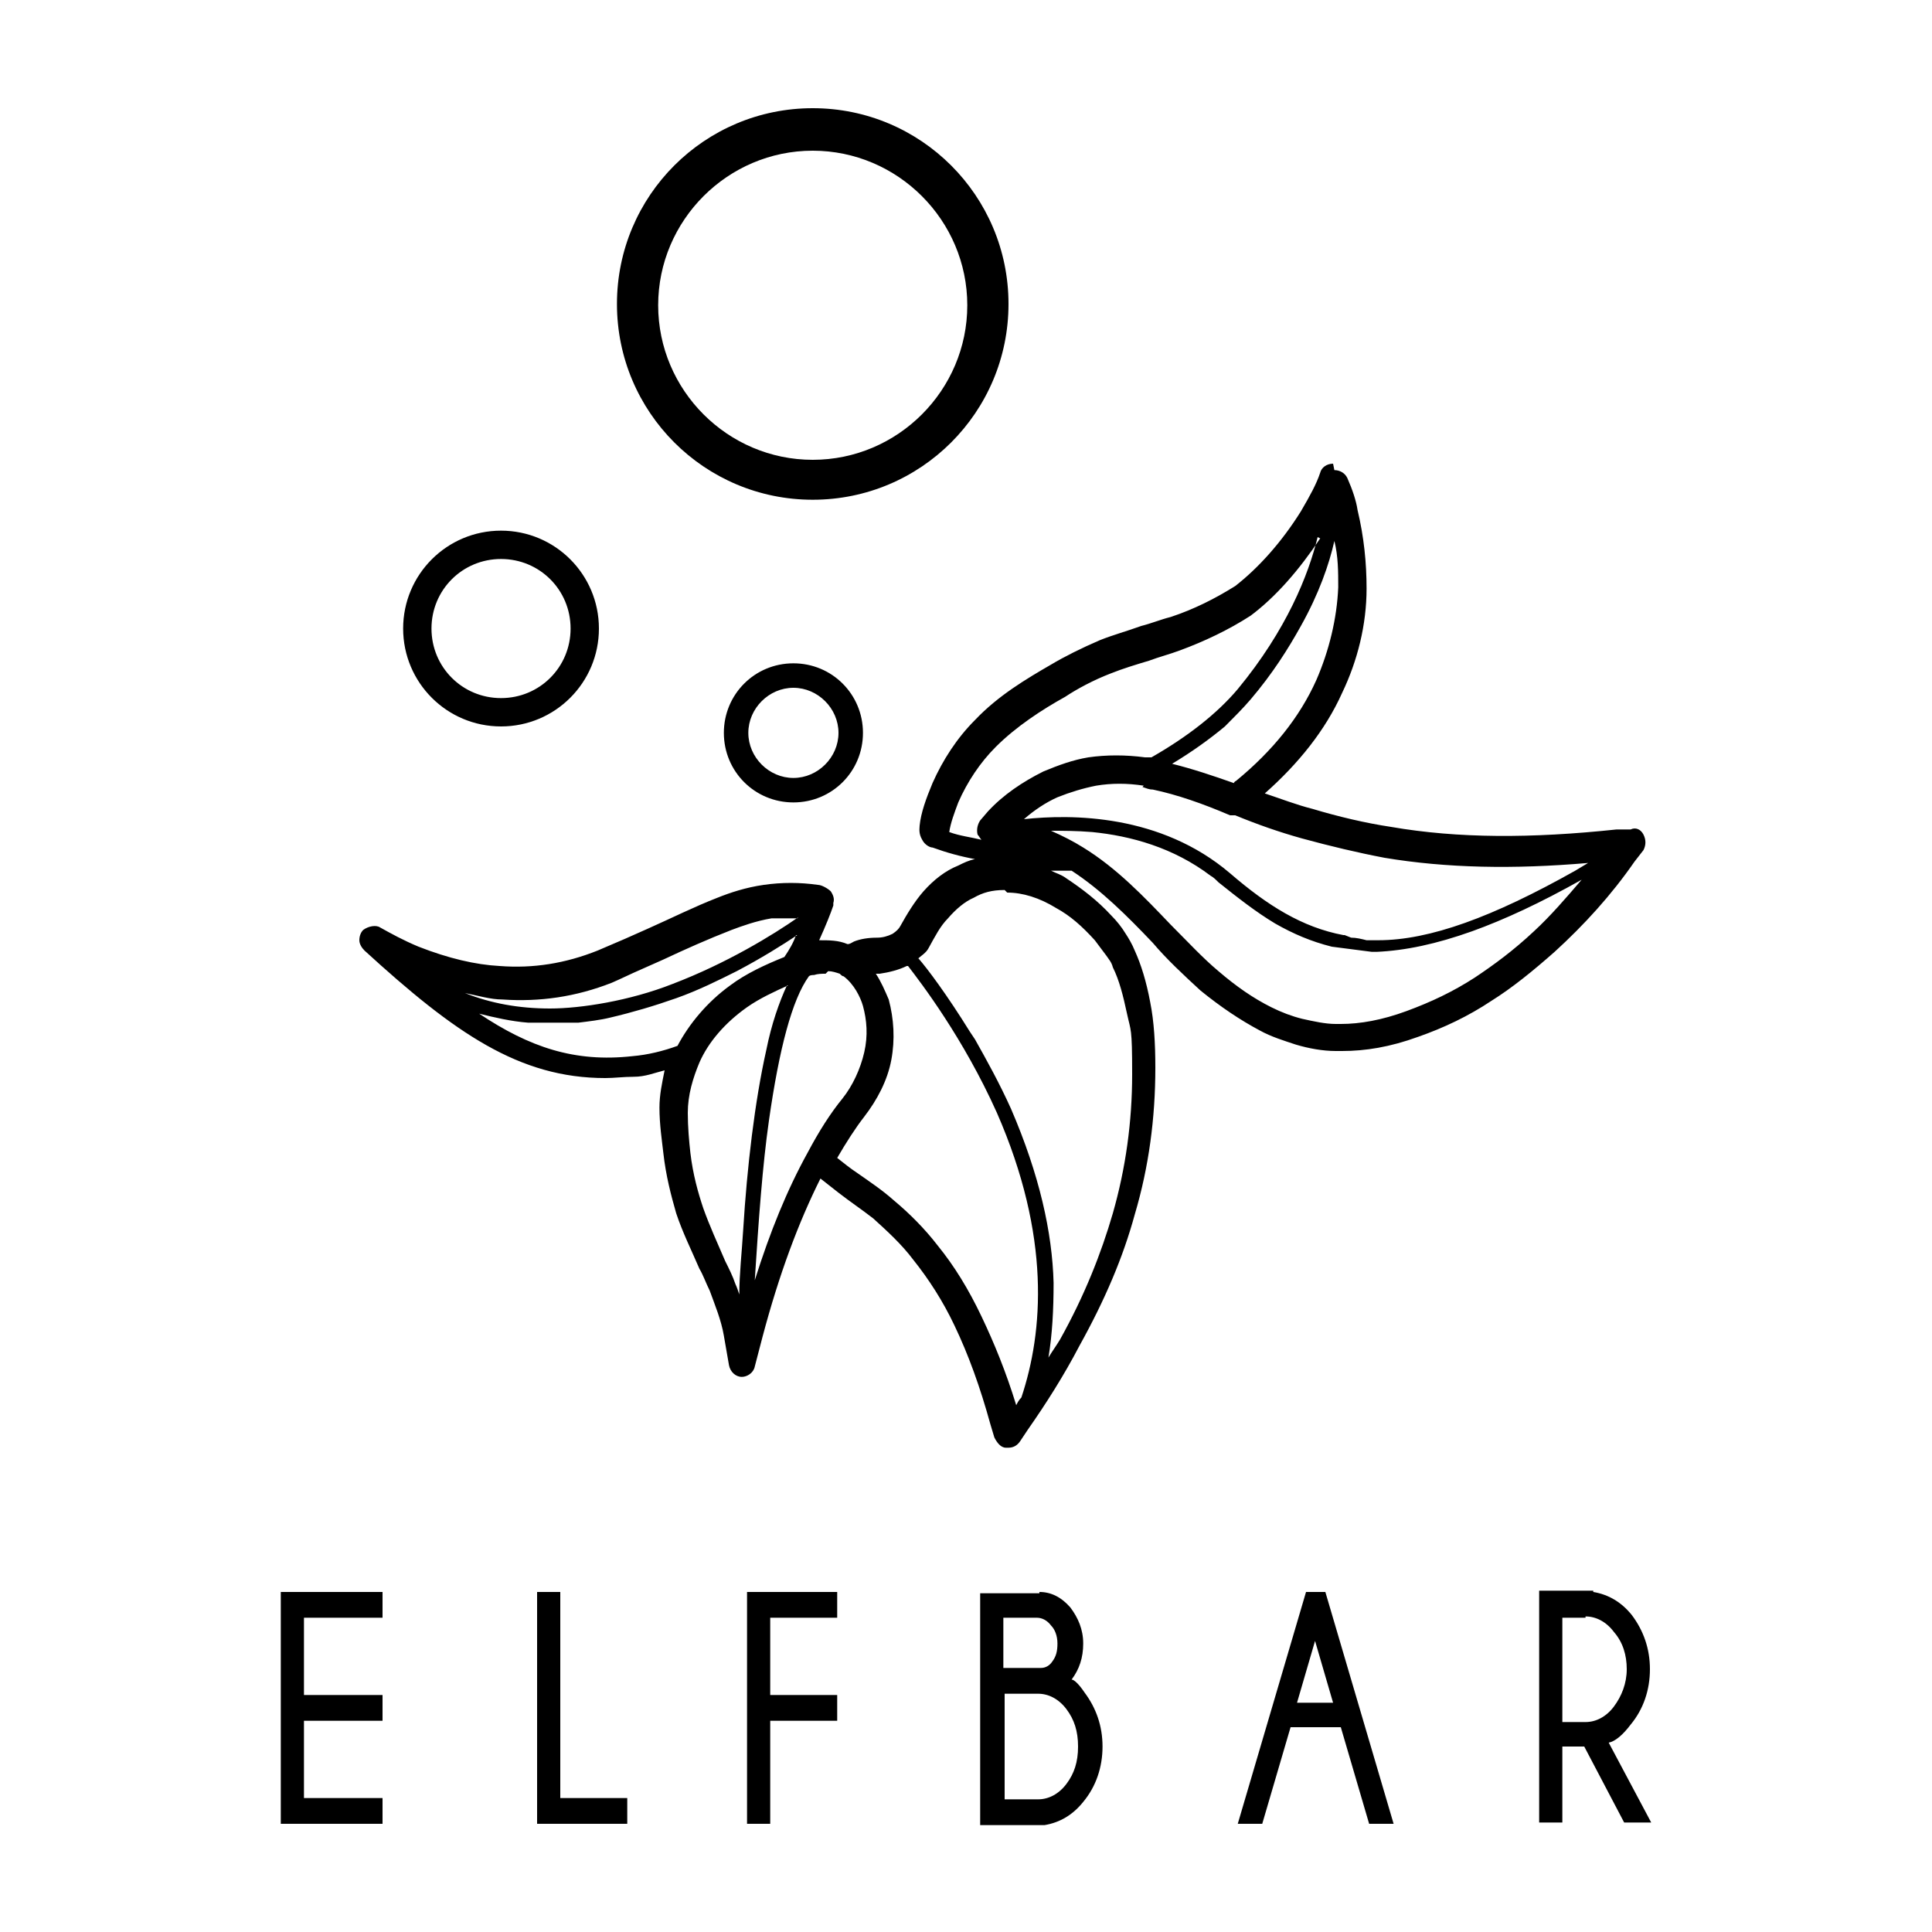 <?xml version="1.0" encoding="UTF-8"?>
<svg id="Layer_1" xmlns="http://www.w3.org/2000/svg" version="1.1" xmlns:xlink="http://www.w3.org/1999/xlink" viewBox="0 0 150 150">
  <!-- Generator: Adobe Illustrator 29.3.1, SVG Export Plug-In . SVG Version: 2.1.0 Build 151)  -->
  <defs>
    <style>
      .st0, .st1, .st2, .st3, .st4, .st5 {
        fill: none;
        stroke: #000;
      }

      .st0, .st1, .st3 {
        stroke-width: 2.4px;
      }

      .st0, .st3, .st4 {
        stroke-miterlimit: 10;
      }

      .st1, .st2 {
        stroke-linejoin: round;
      }

      .st1, .st2, .st3, .st4 {
        stroke-linecap: round;
      }

      .st2, .st4 {
        stroke-width: 1.6px;
      }

      .st6 {
        display: none;
      }

      .st7 {
        fill-rule: evenodd;
      }

      .st5 {
        stroke-miterlimit: 10;
        stroke-width: 2.4px;
      }
    </style>
  </defs>
  <g id="Layer_11" data-name="Layer_1" class="st6">
    <g>
      <path class="st0" d="M94.9,115.9h-38.7c-2.3,0-4.1-1.8-4.1-4.1h0c0-2.3,1.8-4.1,4.1-4.1h38.7c2.2,0,4,1.8,4,4v.2c0,2.2-1.8,4-4,4Z"/>
      <path class="st0" d="M55.1,15.9s-.5-2.3,4.3-2.3h16.1s16.1,0,16.1,0c4.8,0,4.3,2.3,4.3,2.3v3.2h-20.4s-20.4,0-20.4,0v-3.2Z"/>
      <path class="st0" d="M108.8,96.1c0,4.5-2.2,4.6-2.2,4.6-11.9,3-28.9,2.4-28.9,2.4h-2.2s-2.2,0-2.2,0c0,0-17,.5-28.9-2.4,0,0-2.2-.1-2.2-4.6,0,0-.7-6.1,5.4-6.1v2.7s-1.3,2.6,23.6,2.6h8.6c25,0,23.6-2.6,23.6-2.6v-2.7c6,0,5.4,6.1,5.4,6.1Z"/>
      <path class="st0" d="M47.5,32.8s-.2-2,1.1-2h6.5v-3.5h20.4s20.4,0,20.4,0v3.5h6.5c1.3,0,1.1,2,1.1,2v59.8s1.3,2.6-23.6,2.6h-8.6c-25,0-23.6-2.6-23.6-2.6v-59.8Z"/>
      <path class="st0" d="M109.8,126v2.5c0,5.7-26.4,5.3-26.4,5.3h-7.9s-7.9,0-7.9,0c0,0-26.4.3-26.4-5.3v-2.5s0-2.3,3.2-2.9v-22.5c11.9,2.9,28.9,2.4,28.9,2.4h2.2s2.2,0,2.2,0c0,0,17,.5,28.9-2.4v22.5c3.3.5,3.2,2.9,3.2,2.9Z"/>
      <path class="st0" d="M98.8,22v2.5c0,1.5-1.3,2.8-2.8,2.8h-20.6s-20.6,0-20.6,0c-1.5,0-2.8-1.3-2.8-2.8v-2.5c0-1.5,1.2-2.8,2.8-2.8h20.6s20.6,0,20.6,0c1.6,0,2.8,1.2,2.8,2.8Z"/>
      <path class="st0" d="M75.5,77.1h0c-5.3,0-9.5-4.3-9.5-9.5v-16c0-5.3,4.3-9.5,9.5-9.5h0c5.3,0,9.5,4.3,9.5,9.5v16c0,5.3-4.3,9.5-9.5,9.5Z"/>
    </g>
  </g>
  <g id="Layer_3" class="st6">
    <g>
      <path class="st0" d="M67.5,3.4h16c1.9,0,3.4,1.5,3.4,3.4v20.4h-22.9V6.8c0-1.9,1.5-3.4,3.4-3.4Z"/>
      <path class="st0" d="M80.7,101.9h-10.5c-1.7,0-3-1.3-3-3v-22h16.5v22c0,1.7-1.3,3-3,3Z"/>
      <path class="st0" d="M63.2,27.3h24.6c1.9,0,3.4,1.5,3.4,3.4v42.8c0,1.9-1.5,3.4-3.4,3.4h-24.6c-1.9,0-3.4-1.5-3.4-3.4V30.7c0-1.9,1.5-3.4,3.4-3.4Z"/>
      <line class="st0" x1="80.7" y1="101.9" x2="80.7" y2="144.1"/>
      <line class="st0" x1="70.2" y1="101.9" x2="70.2" y2="144.1"/>
    </g>
  </g>
  <g id="Layer_4" class="st6">
    <g>
      <ellipse class="st5" cx="82.3" cy="40.6" rx="7.6" ry="39.1" transform="translate(25.9 113) rotate(-78.3)"/>
      <ellipse class="st5" cx="68.6" cy="106.8" rx="7.6" ry="39.1" transform="translate(-49.9 152.4) rotate(-78.3)"/>
      <line class="st0" x1="30.3" y1="98.9" x2="44" y2="32.7"/>
      <line class="st3" x1="101.4" y1="63.4" x2="108.5" y2="58.7"/>
      <line class="st3" x1="65.7" y1="86.8" x2="92.3" y2="69.3"/>
      <line class="st3" x1="69.2" y1="92" x2="112" y2="63.9"/>
      <line class="st0" x1="106.9" y1="114.8" x2="120.6" y2="48.6"/>
    </g>
  </g>
  <g id="Layer_5" class="st6">
    <g>
      <rect class="st1" x="46.2" y="128.9" width="58.7" height="3.3"/>
      <rect class="st1" x="50.3" y="106.9" width="50.4" height="22"/>
      <path class="st1" d="M94.1,66.6c1.7-2.2,3.5-4.9,5.2-8.2,0,0,18-8.4,21.5-30.6h-13.2c.2-1.6.3-3.2.4-4.9h18.6s1.1,31.1-32.5,43.8Z"/>
      <path class="st1" d="M108.3,15.3c0,2.6-.1,5.1-.3,7.5-.1,1.7-.3,3.4-.4,4.9-1.9,17.9-6.9,27.7-6.9,27.7-.5,1-.9,2-1.4,2.9-1.7,3.3-3.5,6-5.2,8.2-7.8,10-15,10.2-15,10.2,1.4,21,19.3,27.7,19.3,27.7,2.4.9,2.3,2.4,2.3,2.4h-50.4s0-1.5,2.3-2.4c0,0,17.9-6.7,19.4-27.7,0,0-7.3-.2-15-10.2-1.7-2.2-3.5-4.9-5.2-8.2-.5-.9-.9-1.9-1.4-2.9,0,0-5-9.8-6.9-27.7-.2-1.6-.3-3.2-.4-4.9-.2-2.4-.3-4.9-.3-7.5,0,0,65.6,0,65.6,0Z"/>
      <path class="st1" d="M56.9,66.6C23.3,53.9,24.4,22.8,24.4,22.8h18.6c.1,1.7.3,3.4.4,4.9h-13.2c3.5,22.2,21.5,30.6,21.5,30.6,1.7,3.3,3.5,6,5.2,8.3Z"/>
    </g>
  </g>
  <g id="Layer_6" class="st6">
    <g>
      <path class="st0" d="M112.3,118.3h-52.4c-1.7,0-3-1.3-3-3V45.8h58.4v69.4c0,1.7-1.3,3-3,3Z"/>
      <path class="st0" d="M57.8,14.4h14c1.7,0,3,1.3,3,3v19.8h-20v-19.8c0-1.7,1.4-3,3-3Z"/>
      <rect class="st0" x="79.2" y="45.8" width="14" height="40.1"/>
      <rect class="st0" x="75.4" y="85.9" width="21.6" height="15.1"/>
      <path class="st0" d="M93.1,133.1h-14c-1.7,0-3-1.3-3-3v-11.8h20v11.8c0,1.7-1.3,3-3,3Z"/>
      <path class="st0" d="M112.3,118.3h-52.4c-1.7,0-3-1.3-3-3v-14.2h58.4v14.2c0,1.7-1.3,3-3,3Z"/>
      <path class="st0" d="M38.6,37.2h52.4c1.7,0,3,1.3,3,3v5.6h-58.4v-5.6c0-1.7,1.4-3,3-3Z"/>
      <line class="st4" x1="73.7" y1="123.5" x2="98.8" y2="121.3"/>
      <line class="st4" x1="73.7" y1="126.3" x2="98.8" y2="124"/>
      <line class="st4" x1="73.7" y1="129" x2="98.8" y2="126.7"/>
    </g>
  </g>
  <g id="Layer_61" data-name="Layer_6">
    <g>
      <path class="st1" d="M-26.3,119h-52.4c-1.7,0-3-1.3-3-3V46.6H-23.3v69.4c0,1.7-1.3,3-3,3Z"/>
      <path class="st1" d="M-80.8,15.2h14c1.7,0,3,1.3,3,3v19.8h-20v-19.8c0-1.7,1.3-3,3-3Z"/>
      <rect class="st1" x="-59.5" y="46.6" width="14" height="40.1"/>
      <rect class="st1" x="-63.2" y="86.7" width="21.6" height="15.1"/>
      <path class="st1" d="M-45.6,133.8h-14c-1.7,0-3-1.3-3-3v-11.8h20v11.8c0,1.7-1.3,3-3,3Z"/>
      <path class="st1" d="M-26.3,119h-52.4c-1.7,0-3-1.3-3-3v-14.2H-23.3v14.2c0,1.7-1.3,3-3,3Z"/>
      <path class="st1" d="M-100.1,38h52.4c1.7,0,3,1.3,3,3v5.6h-58.4v-5.6c0-1.7,1.3-3,3-3Z"/>
      <line class="st2" x1="-65" y1="124.3" x2="-39.9" y2="122"/>
      <line class="st2" x1="-65" y1="127" x2="-39.9" y2="124.7"/>
      <line class="st2" x1="-65" y1="129.7" x2="-39.9" y2="127.4"/>
    </g>
  </g>
  <g>
    <g id="_编组-2" data-name="编组-2">
      <path id="_形状结合" data-name="形状结合" class="st7" d="M123.7,123.6c1.2.2,2.2.8,3,1.8.9,1.2,1.4,2.6,1.4,4.2s-.5,3.1-1.5,4.3c-.6.8-1.2,1.3-1.7,1.4h0l3.3,6.2h-2.1l-3.1-5.9h-1.7v5.9h-1.8v-18h4.2ZM102.9,123.6l5.3,18h-1.9l-2.2-7.5h-3.9l-2.2,7.5h-1.9l5.3-18h1.6ZM80.7,123.6c.9,0,1.7.4,2.4,1.2.6.8,1,1.7,1,2.8s-.3,2-.9,2.8c.2,0,.6.4,1,1,.9,1.2,1.4,2.6,1.4,4.2s-.5,3.1-1.5,4.3c-.8,1-1.8,1.6-3,1.8h-5v-18h4.6ZM65,123.6v2h-5.2v6h5.2v2h-5.2v8h-1.8v-18h7ZM43.5,123.6v16h5.2v2h-7v-18h1.8ZM29.7,123.6v2h-6.1v6h6.1v2h-6.1v6h6.1v2h-7.9v-18h7.9ZM80.6,131.5h-2.6v8.2h2.6c.8,0,1.6-.4,2.2-1.2.6-.8.9-1.7.9-2.9s-.3-2.1-.9-2.9c-.6-.8-1.4-1.2-2.2-1.2h0ZM123.1,125.6h-1.8v8.1h1.8c.8,0,1.6-.4,2.2-1.2.6-.8,1-1.8,1-2.9s-.3-2.1-1-2.9c-.6-.8-1.4-1.2-2.2-1.2h0ZM102.1,127.4l-1.4,4.8h2.8l-1.4-4.8ZM80.7,125.6h-2.8v3.9h2.9c.4,0,.7-.2.9-.5.3-.4.4-.8.4-1.4s-.2-1.1-.5-1.4c-.3-.4-.7-.6-1.1-.6h0Z"/>
    </g>
    <g id="header_mobile">
      <g id="header">
        <g id="kizoku_logo">
          <g id="_形状结合-2" data-name="形状结合-2">
            <path id="_形状结合1" data-name="形状结合" class="st7" d="M103.6,36.5c.4,0,.8.2,1,.6.4.9.7,1.8.8,2.5.5,2.1.7,4.1.7,6.1,0,2.8-.7,5.6-1.9,8.1-1.3,2.9-3.4,5.5-6,7.8,1.2.4,2.5.9,3.7,1.2,2,.6,4.1,1.1,6.1,1.4,5.2.9,10.9.9,17.5.2h1.1c.4-.2.8,0,1,.4.2.4.2.8,0,1.2h0l-.7.9c-1.8,2.6-3.9,4.9-6.2,7-1.7,1.5-3.3,2.8-4.9,3.8-1.8,1.2-3.7,2.1-5.7,2.8-2.2.8-4.1,1.1-5.9,1.1h-.5c-1,0-2.1-.2-3.1-.5-.9-.3-1.9-.6-2.8-1.1-1.5-.8-3-1.8-4.6-3.1-1.3-1.2-2.6-2.4-3.7-3.7-2-2.1-4-4.1-6.3-5.6-.5,0-1.1,0-1.6,0,.4.2.8.3,1.2.6,1.2.8,2.4,1.7,3.5,2.9.4.4.8.9,1.1,1.4.2.3.5.8.7,1.3.5,1.1.9,2.4,1.2,4,.3,1.5.4,3.2.4,5.1,0,3.9-.5,7.7-1.6,11.4-.9,3.3-2.3,6.6-4.3,10.2-1.2,2.3-2.6,4.5-4,6.5h0l-.6.9c-.2.3-.5.5-.9.5s-.1,0-.2,0c-.4,0-.7-.4-.9-.8h0l-.3-1c-.8-2.9-1.7-5.4-2.8-7.7-.9-1.9-2-3.6-3.2-5.1-.9-1.2-2-2.2-3.1-3.2-.9-.7-1.8-1.3-2.7-2-.5-.4-.9-.7-1.4-1.1-1.7,3.4-3.2,7.4-4.5,12.3h0l-.6,2.3c-.1.5-.6.8-1,.8s0,0,0,0c-.5,0-.9-.4-1-.9h0l-.4-2.3c-.2-1.2-.7-2.4-1.1-3.5-.3-.6-.5-1.2-.8-1.7-.6-1.4-1.3-2.8-1.8-4.3-.4-1.4-.8-2.9-1-4.7-.1-.9-.3-2.2-.3-3.5,0-1,.2-1.9.4-2.9-.8.2-1.5.5-2.4.5-.8,0-1.5.1-2.2.1-6.7,0-11.7-3.5-18.7-9.9-.2-.2-.4-.5-.4-.8s.1-.6.3-.8c.4-.3,1-.4,1.3-.2.9.5,1.8,1,3,1.5,2.3.9,4.4,1.4,6.3,1.5,2.6.2,5.1-.2,7.6-1.2.7-.3,1.4-.6,2.1-.9h0l1.8-.8c1.8-.8,3.6-1.7,5.4-2.4,1-.4,2.2-.8,3.6-1,1.4-.2,2.8-.2,4.2,0,.3,0,.8.3,1,.5.2.3.3.6.2.9,0,0,0,.1,0,.2-.2.6-.6,1.6-1.1,2.7.8,0,1.5,0,2.2.3,0,0,0,0,0,0,.2,0,.3-.1.5-.2.5-.2,1.1-.3,1.8-.3.4,0,.8-.1,1.2-.3.3-.2.5-.4.6-.6.5-.9,1.1-1.9,1.8-2.7.8-.9,1.7-1.6,2.7-2,.4-.2.8-.4,1.3-.5-1.1-.2-2.2-.5-3.3-.9-.2,0-.6-.2-.8-.6-.3-.5-.2-.9-.2-1.1.1-1,.5-2.1,1-3.3.8-1.8,1.9-3.5,3.3-4.9,1.8-1.9,4-3.2,5.9-4.3,1-.6,2.4-1.3,3.8-1.9,1-.4,2.1-.7,3.2-1.1.8-.2,1.5-.5,2.3-.7,1.8-.6,3.4-1.4,5-2.4,1.8-1.4,3.6-3.4,5.1-5.8.7-1.2,1.2-2.1,1.5-3,.1-.4.5-.7,1-.7h0ZM70.4,75c-.6.3-1.4.5-2.1.6-.1,0-.2,0-.3,0,.4.6.7,1.3,1,2,.4,1.5.5,3.1.2,4.7-.3,1.6-1.1,3.1-2.1,4.4-.7.9-1.4,2-2.1,3.2.5.4,1,.8,1.6,1.2,1,.7,1.9,1.3,2.8,2.1,1.2,1,2.4,2.2,3.4,3.5,1.3,1.6,2.4,3.4,3.4,5.5,1,2.1,1.9,4.3,2.7,6.9.1-.2.2-.4.4-.6,1.7-5.1,2.3-12.5-1.9-22.1-2.6-5.8-5.9-10.1-6.9-11.4ZM78,69.1c-1,0-1.7.2-2.4.6-.7.3-1.4.9-2,1.6-.6.6-1,1.4-1.5,2.3-.2.4-.6.6-.9.9h0c0,0,.1-.1.1-.1.7.8,2.2,2.8,4,5.7l.4.6c.9,1.6,1.9,3.4,2.8,5.4,2.2,5.1,3.2,9.6,3.3,13.5,0,2.1-.1,4-.4,5.8.3-.5.6-.9.9-1.4,1.9-3.4,3.2-6.7,4.1-9.8,1-3.5,1.5-7.1,1.5-10.8s-.1-3.3-.4-4.7c-.3-1.4-.6-2.6-1.1-3.6-.1-.4-.3-.6-.5-.9-.3-.4-.6-.8-.9-1.2-1-1.1-1.9-1.9-3-2.5-1.3-.8-2.6-1.2-3.8-1.2ZM61.2,76.5c-1.1.5-2.2,1-3.2,1.7-1.7,1.2-3,2.7-3.7,4.3-.5,1.2-.9,2.5-.9,3.9,0,1.1.1,2.2.2,3.1.2,1.7.6,3.1,1,4.3.5,1.4,1.1,2.7,1.7,4.1.3.6.6,1.2.8,1.8.1.2.2.5.3.8,0-1.6.2-3.3.3-5,.3-4.9.9-10,1.8-14,.4-2,1-3.7,1.6-5ZM64.1,75.6c-.3,0-.6,0-.9.1-.1,0-.3,0-.4.1,0,0,0,0,0,0-1.3,1.8-2.3,5.6-3.1,11.2-.5,3.5-.8,7.7-1.1,12.4,1.2-3.8,2.5-7,4.1-9.9.9-1.7,1.8-3.1,2.7-4.2.8-1,1.4-2.3,1.7-3.6.3-1.3.2-2.5-.1-3.6-.2-.7-.7-1.7-1.5-2.3-.1,0-.2-.1-.3-.2-.3-.1-.6-.2-.9-.2ZM61.9,72.6c-1.2.8-2.8,1.8-4.7,2.8-1.4.7-3,1.5-4.7,2.1-1.7.6-3.4,1.1-5.1,1.5-.8.2-1.7.3-2.5.4-.4,0-.8,0-1.2,0s-.4,0-.6,0c0,0-.1,0-.2,0h-.4c-.2,0-.3,0-.5,0-.3,0-.7,0-1,0-1.3-.1-2.6-.4-3.8-.7,3.9,2.6,7.4,3.8,11.9,3.3,1.2-.1,2.4-.4,3.5-.8.9-1.7,2.3-3.4,4.1-4.7,1.2-.9,2.7-1.6,4.2-2.2.4-.6.7-1.1.9-1.7ZM82.4,64.5h-.8c.9.4,1.7.8,2.5,1.3,2.6,1.6,4.7,3.8,6.8,6,1.3,1.3,2.5,2.6,3.7,3.6,1.4,1.2,2.7,2.1,4.1,2.8.8.4,1.6.7,2.4.9.9.2,1.8.4,2.6.4h.4c1.5,0,3.2-.3,5.1-1,1.9-.7,3.6-1.5,5.3-2.6,1.5-1,3-2.1,4.6-3.6,1.3-1.2,2.5-2.6,3.7-4-3.2,1.8-6,3.1-8.5,4-2.8,1-5.2,1.5-7.4,1.6-.1,0-.3,0-.4,0h0l-3.1-.4c-1.6-.4-3-1-4.4-1.8-1.5-.9-2.9-2-4.4-3.2-.2-.2-.4-.4-.6-.5-2.9-2.2-6.2-3.1-9.2-3.4-1.2-.1-2.3-.1-3.3-.1h.8ZM61.9,71.3c-.7,0-1.3,0-2,0-1.2.2-2.3.6-3.1.9-1.8.7-3.6,1.5-5.3,2.3h0l-1.8.8c-.7.3-1.5.7-2.2,1-2.8,1.1-5.6,1.5-8.5,1.3-.9,0-1.9-.3-2.9-.5,2,.8,4.2,1.2,6.6,1.2s6.2-.6,9.5-1.9c4.2-1.6,7.8-3.8,9.8-5.2ZM88.8,61c-1.3-.2-2.5-.2-3.7,0-1,.2-2,.5-3,.9-.9.4-1.8,1-2.6,1.7,3.7-.4,10.6-.4,16,4.2,2.9,2.5,5.6,4.2,8.8,4.8-.2,0-.4,0-.6,0h.7c0,0,.5.2.5.2.4,0,.8.1,1.2.2h.4s0,0,0,0h.5c4,0,8.9-1.8,15.3-5.4l1-.6c-5.8.5-11,.4-15.8-.4-2.1-.4-4.2-.9-6.4-1.5-1.8-.5-3.5-1.1-5.2-1.8h-.4c-2.1-.9-4.1-1.6-6-2-.3,0-.5-.1-.8-.2ZM102.5,41.8c-1.6,2.4-3.4,4.5-5.4,6-1.7,1.1-3.6,2-5.5,2.7-.8.3-1.6.5-2.4.8-1,.3-2,.6-3,1-1.3.5-2.6,1.2-3.5,1.8-1.8,1-3.8,2.3-5.4,3.9-1.2,1.2-2.2,2.7-2.9,4.3-.3.8-.6,1.6-.7,2.3.8.3,1.7.4,2.5.6-.1-.1-.2-.3-.3-.4-.1-.4,0-.8.2-1.1h0l.6-.7c1.2-1.3,2.7-2.3,4.3-3.1,1.2-.5,2.3-.9,3.5-1.1,1.4-.2,2.9-.2,4.4,0,.2,0,.3,0,.5,0,2.8-1.6,5.1-3.4,6.7-5.3,3.8-4.6,5.5-8.9,6.2-11.8ZM61.6,51.5c3,0,5.4,2.4,5.4,5.4s-2.4,5.4-5.4,5.4-5.4-2.4-5.4-5.4,2.4-5.4,5.4-5.4ZM103.6,42c-.4,1.8-1.2,4.1-2.6,6.6-1,1.8-2.2,3.7-3.9,5.7-.6.7-1.3,1.4-2,2.1-1.2,1-2.6,2-4.1,2.9,1.6.4,3.1.9,4.8,1.5,0,0,0-.1.2-.2,2.8-2.3,4.9-4.9,6.2-7.8,1-2.3,1.6-4.8,1.7-7.2,0-1.2,0-2.4-.3-3.6ZM61.6,53.4c-1.9,0-3.5,1.6-3.5,3.5s1.6,3.5,3.5,3.5,3.5-1.6,3.5-3.5-1.6-3.5-3.5-3.5ZM38.9,41.2c4.2,0,7.6,3.4,7.6,7.6s-3.4,7.6-7.6,7.6-7.6-3.4-7.6-7.6,3.4-7.6,7.6-7.6ZM38.9,43.4c-3,0-5.4,2.4-5.4,5.4s2.4,5.4,5.4,5.4,5.4-2.4,5.4-5.4-2.4-5.4-5.4-5.4ZM63.1,8.4c8.4,0,15.2,6.8,15.2,15.2s-6.8,15.2-15.2,15.2-15.2-6.8-15.2-15.2,6.8-15.2,15.2-15.2ZM63.1,11.7c-6.6,0-12,5.4-12,12s5.4,12,12,12,12-5.4,12-12-5.4-12-12-12Z"/>
          </g>
        </g>
      </g>
    </g>
  </g>
</svg>